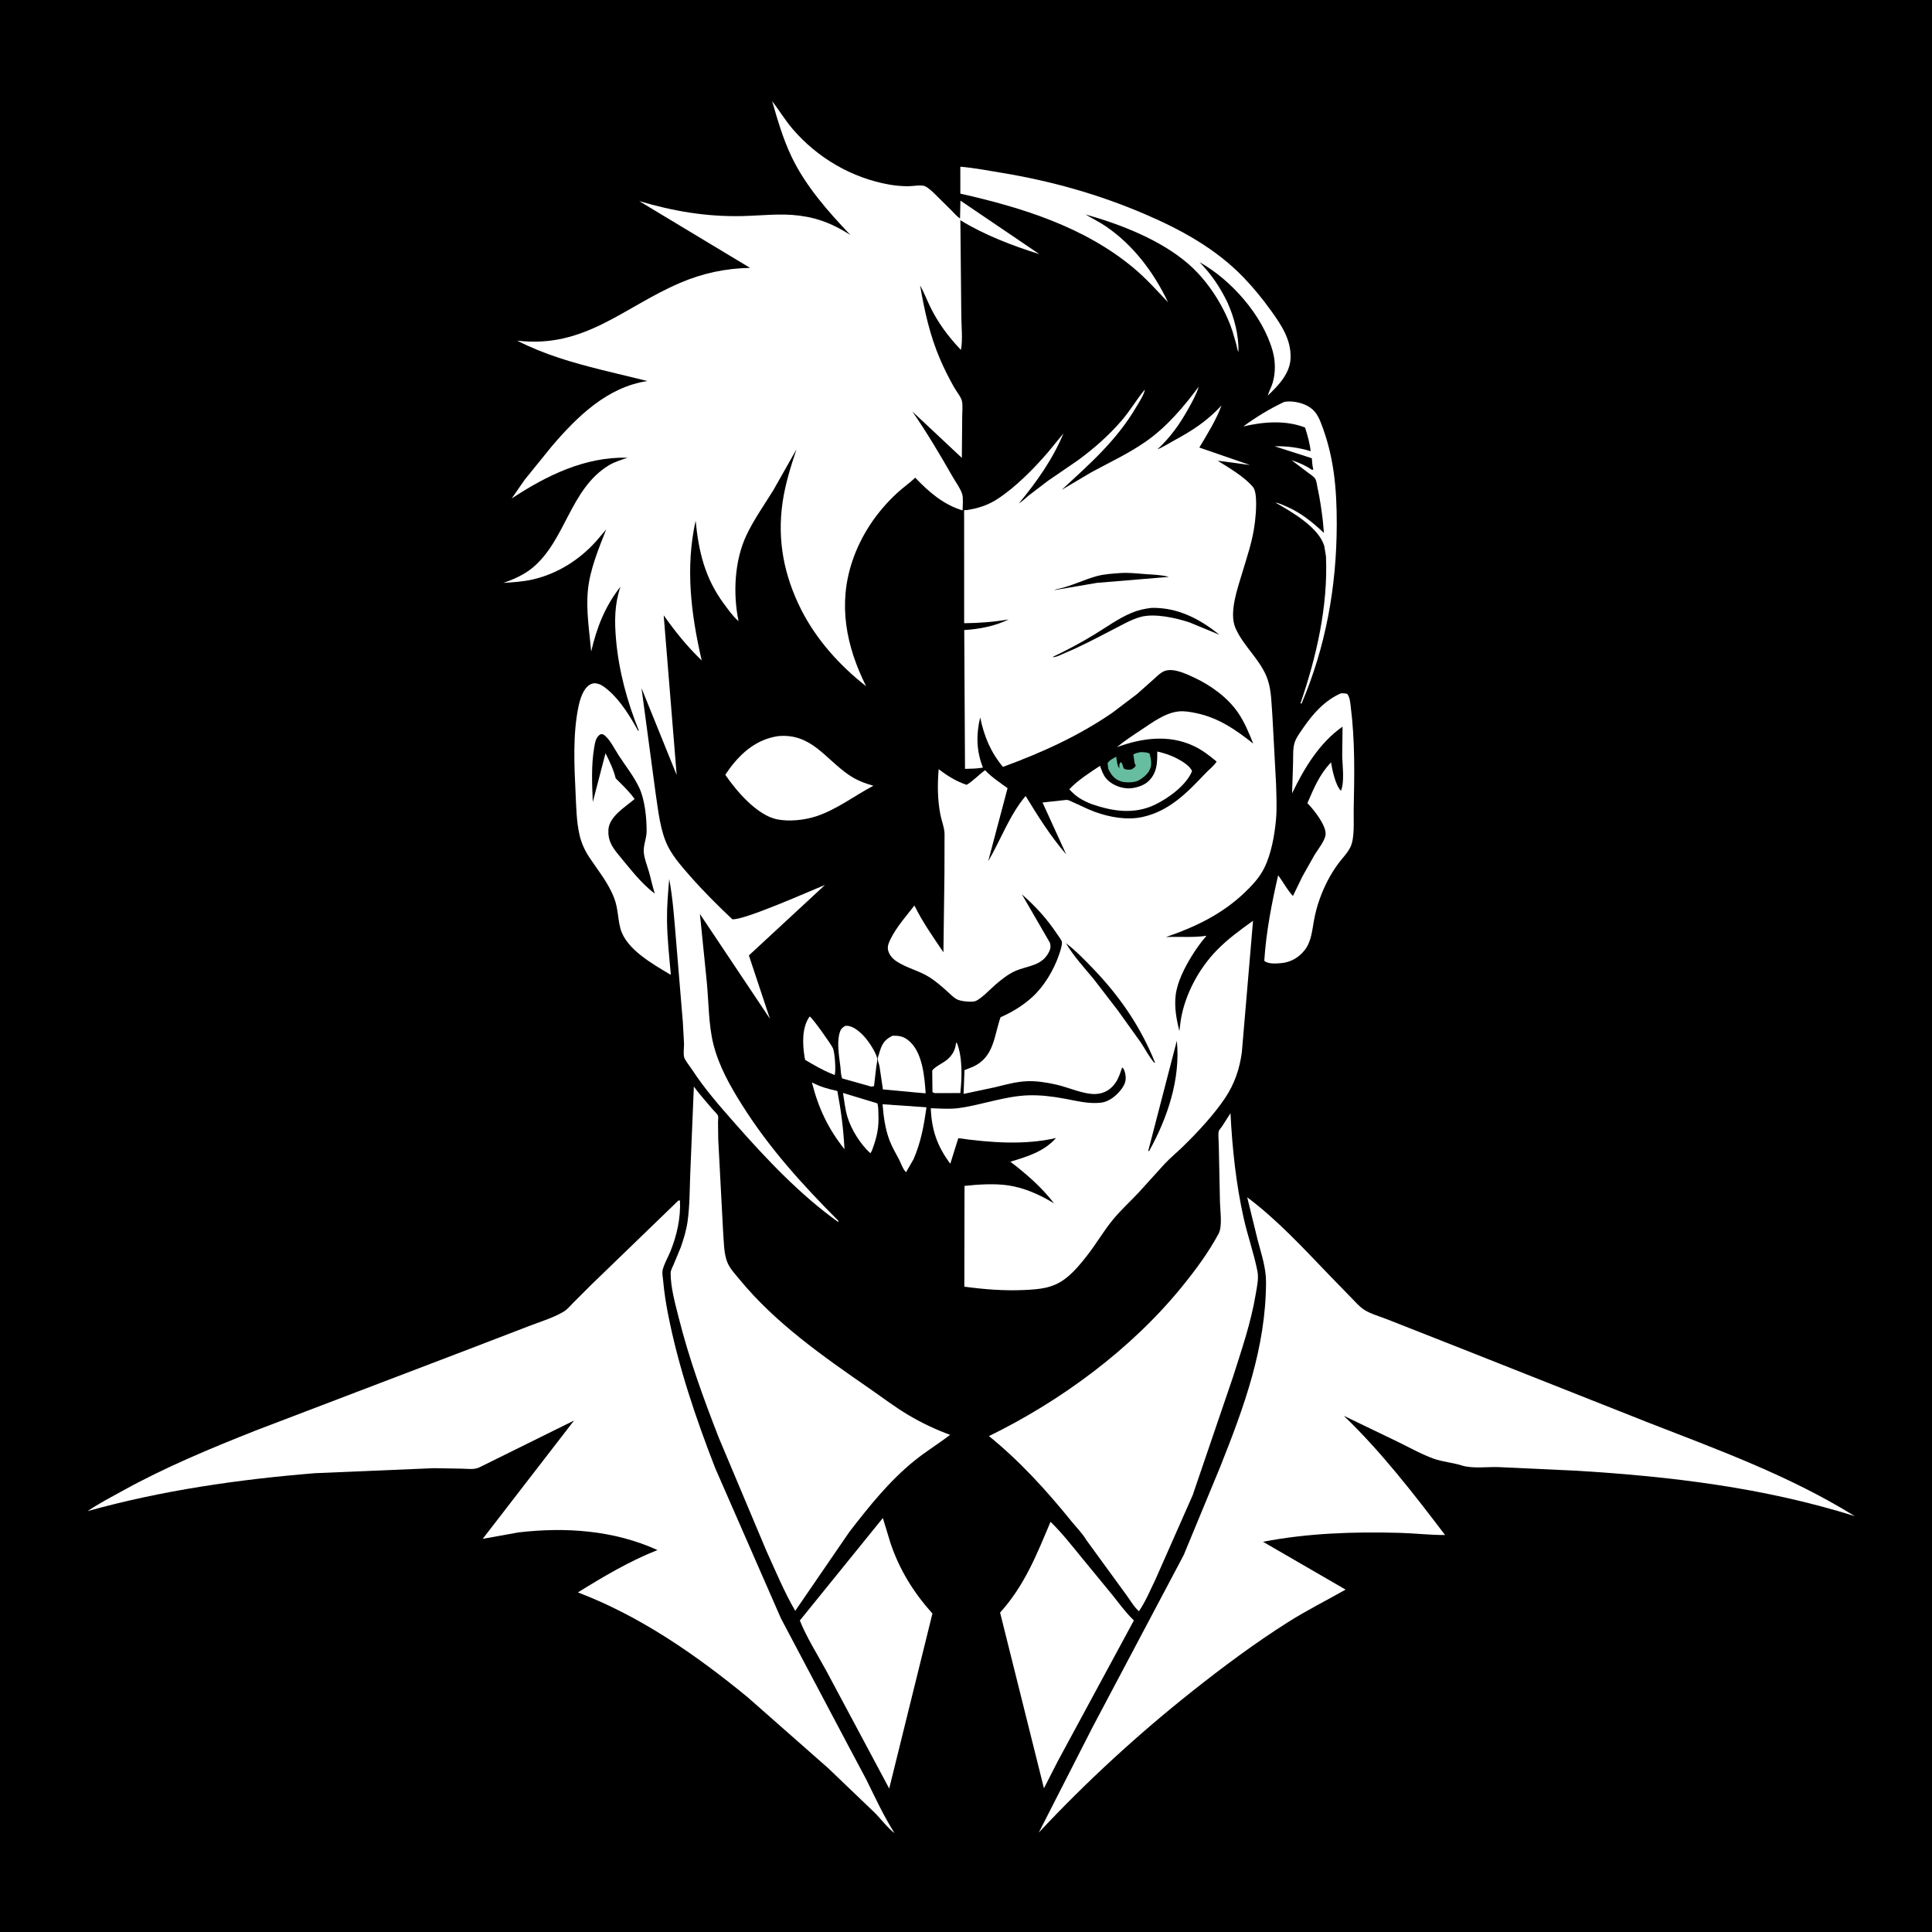<svg version="1.1" xmlns="http://www.w3.org/2000/svg" style="display: block;" viewBox="0 0 2048 2048" width="1024" height="1024">
<path transform="translate(0,0)" fill="rgb(0,0,0)" d="M -0 -0 L 2048 0 L 2048 2048 L -0 2048 L -0 -0 z"/>
<path transform="translate(0,0)" fill="rgb(103,189,159)" d="M 1209.17 797.251 C 1212.02 797.46 1216.58 797.202 1218.72 799.122 C 1219.74 803.494 1220.88 808.008 1219.94 812.5 C 1218.56 819.14 1212.35 824.346 1206.67 827.425 C 1202.56 829.653 1192.95 829.877 1188.49 828.395 C 1181.06 825.931 1178.08 821.606 1174.78 814.957 L 1174.08 809 C 1176.26 805.627 1179.83 804.071 1183.24 802.149 C 1183.89 805.819 1184.13 811.605 1186.49 814.5 C 1186.56 811.55 1186.1 810.134 1188 807.803 C 1189.89 809.069 1190.39 812.342 1191.15 814.5 C 1193.79 816.275 1195.86 815.783 1199 815.824 C 1201.26 814.419 1202.82 813.955 1204.02 811.5 C 1203.63 810.816 1202.95 809.761 1202.79 809 C 1202.16 806.04 1202.16 803.135 1201.29 800 C 1203.39 798.185 1206.53 797.871 1209.17 797.251 z"/>
<path transform="translate(0,0)" fill="rgb(255,255,255)" d="M 860.683 1147.42 C 869.674 1152.05 877.759 1154.39 887.616 1156.46 C 891.564 1177.28 894.12 1197.05 895.186 1218.21 C 877.814 1196.49 867.368 1174.2 860.683 1147.42 z"/>
<path transform="translate(0,0)" fill="rgb(255,255,255)" d="M 1013.41 1105.5 L 1014.33 1105.43 C 1020.47 1120.83 1019.74 1142.55 1017.99 1158.68 L 992.75 1158.74 C 990.464 1158.69 990.431 1158.98 988.454 1157.57 L 988.203 1135.2 C 988.941 1131.94 1000.42 1126.36 1003.76 1123.51 C 1009.62 1118.52 1012.7 1113.17 1013.41 1105.5 z"/>
<path transform="translate(0,0)" fill="rgb(255,255,255)" d="M 858.293 1077.5 C 861.175 1078.85 880.832 1106.72 882.922 1111.09 C 884.895 1115.22 886.392 1135.64 884.726 1139.6 L 881.5 1138.18 C 871.99 1134.49 862.299 1128.65 853.492 1123.54 L 852.885 1120.59 C 850.677 1106.88 849.846 1089.12 858.293 1077.5 z"/>
<path transform="translate(0,0)" fill="rgb(255,255,255)" d="M 893.616 1158.58 L 930.029 1169.62 C 931.237 1173.23 931.016 1177.54 931.169 1181.35 C 931.732 1195.34 929.768 1204.43 925.059 1217.55 C 924.399 1219.48 923.823 1220.88 922.574 1222.5 C 912.031 1212.7 902.521 1197.78 898.314 1183.98 C 895.876 1175.98 895.001 1166.86 893.616 1158.58 z"/>
<path transform="translate(0,0)" fill="rgb(255,255,255)" d="M 895.867 1087.5 L 897.516 1087.41 C 904.848 1087.41 912.755 1094.78 917.192 1099.98 C 921.623 1105.17 928.075 1115.02 929.847 1121.61 C 930.354 1123.49 929.149 1128.86 928.876 1130.91 L 926.5 1151.37 L 923.5 1151.83 L 892.765 1143.19 C 891.259 1139.79 891.312 1134.85 890.877 1131.06 C 889.608 1120.02 887.018 1106.54 889.816 1095.66 C 890.902 1091.43 892.164 1089.77 895.867 1087.5 z"/>
<path transform="translate(0,0)" fill="rgb(255,255,255)" d="M 935.549 1170.56 L 982.122 1173.78 C 979.324 1193.25 976.277 1210.8 968.343 1228.91 L 960.423 1242.62 C 957.134 1239.45 955.098 1233.09 952.974 1229 C 949.472 1222.26 945.545 1215.8 942.862 1208.66 C 938.255 1196.41 936.613 1183.52 935.549 1170.56 z"/>
<path transform="translate(0,0)" fill="rgb(255,255,255)" d="M 946.023 1097.96 C 953.74 1097.7 958.634 1098.8 964.5 1104.2 C 977.984 1116.6 980.109 1141.78 981.228 1158.98 L 968.76 1157.88 L 935.932 1154.82 L 932.303 1130.35 C 931.812 1127.66 929.951 1123.85 930.504 1121.27 L 933.026 1113.19 C 935.615 1105.32 938.618 1101.75 946.023 1097.96 z"/>
<path transform="translate(0,0)" fill="rgb(255,255,255)" d="M 1226.75 796.631 C 1233.7 798.201 1240.66 800.468 1247.02 803.7 C 1252.23 806.347 1261.74 811.905 1263.58 817.5 C 1257.52 832.463 1238.31 846.362 1224.13 853.086 C 1201.86 863.639 1179.26 860.043 1156.77 852.221 C 1146.82 848.163 1140.85 844.668 1133.51 836.722 C 1142.4 827.095 1155.19 819.051 1166.1 811.809 C 1167.61 816.233 1169.33 821.257 1172.31 824.911 C 1177.65 831.471 1187.16 835.417 1195.5 835.686 C 1202.76 835.921 1212.85 832.916 1218 827.567 C 1226.78 818.433 1226.76 808.475 1226.75 796.631 z"/>
<path transform="translate(0,0)" fill="rgb(255,255,255)" d="M 1361.29 426.043 C 1368.21 424.78 1376.49 426.146 1382.94 428.851 C 1392.17 432.72 1396.35 438.495 1399.95 447.572 C 1414.11 483.294 1417.08 518.037 1417.01 556.054 C 1416.88 621.608 1405.44 685.552 1379.64 745.958 L 1378.58 745.5 C 1395.59 695.987 1407.87 642.375 1405.58 589.747 L 1403.83 579 C 1398.17 559.086 1368.99 542.415 1352.03 532.797 C 1356.02 533.312 1360.12 535.378 1363.83 536.976 C 1378.88 543.458 1391.63 553.749 1403.42 564.944 L 1402.22 551.687 C 1400.84 540.233 1399.2 528.72 1396.71 517.451 C 1396.12 514.818 1395.69 510.316 1394.5 507.988 C 1393.22 505.485 1389.08 502.873 1386.82 501.224 L 1369.04 487.794 C 1377.14 490.43 1383.9 493.42 1391 498.162 L 1392.16 497.5 C 1391.06 493.659 1390.91 489.724 1390.6 485.758 L 1351.14 473.066 C 1364 472.705 1377.1 474.496 1389.37 478.295 C 1388.44 469.895 1385.98 461.275 1383.43 453.225 C 1362.79 445.099 1338.93 447.122 1317.96 452.055 C 1331.4 442.096 1346.17 433.218 1361.29 426.043 z"/>
<path transform="translate(0,0)" fill="rgb(255,255,255)" d="M 824.9 780.315 C 859.72 777.151 874.238 803.665 899.289 821.101 C 907.557 826.856 916.19 830.259 925.845 832.937 C 905.055 843.832 887.879 857.694 865.246 865.315 C 852.715 869.333 837.145 871.066 824.188 868.626 C 802.715 864.583 780.515 838.419 768.863 821.348 L 773.391 814.712 C 786.616 796.997 802.558 783.652 824.9 780.315 z"/>
<path transform="translate(0,0)" fill="rgb(255,255,255)" d="M 1421.41 734.934 C 1423.83 734.834 1425.72 734.936 1428.08 735.5 C 1430.88 739.024 1431.2 744.136 1431.76 748.5 C 1436.49 785.344 1435.74 821.631 1434.96 858.678 C 1434.72 869.676 1436.27 887.774 1431.63 897.644 C 1428.6 904.113 1422.75 909.866 1418.5 915.629 C 1410.11 927.002 1403.53 940.03 1398.8 953.323 C 1396.17 960.708 1394.23 968.143 1392.83 975.853 C 1390.87 986.754 1389.97 998.565 1382.76 1007.5 C 1376.44 1015.33 1367.6 1020.33 1357.5 1021.02 C 1352.22 1021.39 1344.3 1022.07 1340.19 1018.5 C 1342.17 987.885 1347.99 957.752 1354.87 927.905 C 1360.45 935.125 1364.24 943.079 1370.56 949.781 L 1380.7 928.884 L 1393.53 906.153 C 1397.03 900.505 1404.89 890.691 1405.21 884.279 C 1405.67 874.874 1393.3 859.123 1386.9 852.448 L 1385.88 851.402 C 1393.05 834.866 1398.48 821.462 1410.92 808.097 C 1412.2 816.103 1415.82 833.04 1421.5 838.263 C 1425.38 828.399 1423.08 812.294 1422.79 801.77 L 1423.16 770.254 C 1398.43 787.671 1382.57 814.234 1369.66 840.988 L 1370.72 808.21 C 1370.92 801.12 1370.25 792.197 1372.91 785.625 C 1375 780.483 1378.86 775.385 1382 770.844 C 1392.23 756.035 1404.67 742.297 1421.41 734.934 z"/>
<path transform="translate(0,0)" fill="rgb(255,255,255)" d="M 1017.97 176.711 C 1032.45 177.92 1047.18 180.772 1061.51 183.132 C 1113.85 191.753 1164.4 205.898 1213.18 226.8 C 1251.97 243.42 1288.95 263.61 1318.45 294.325 C 1329.11 305.433 1338.61 317.142 1347.59 329.661 C 1358.48 344.857 1368.65 360.005 1368.08 379.425 C 1367.59 395.845 1355.1 408.77 1343.87 419.364 C 1345.27 414.605 1347.82 410.23 1349.19 405.437 C 1352.28 394.595 1352.05 382.556 1348.99 371.764 C 1338.34 334.237 1305.29 296.781 1271.52 277.871 C 1284.09 290.692 1293.23 304.279 1301.07 320.433 C 1308.4 336.639 1313.26 355.308 1312.82 373.163 C 1311.56 371.126 1311.19 367.648 1310.61 365.259 L 1306.36 350.72 C 1303.19 341.054 1298.97 331.898 1294.04 323 C 1285.2 307.046 1273.39 291.646 1259.59 279.681 C 1230.29 254.272 1187.63 237.673 1150.66 227.308 C 1157.92 231.694 1165.66 235.405 1172.64 240.202 C 1201.63 260.122 1223.15 288.859 1238.17 320.42 C 1226.35 307.949 1215.27 295.495 1202.04 284.391 C 1149.87 240.591 1083.35 219.996 1018 205.249 L 1017.97 176.711 z"/>
<path transform="translate(0,0)" fill="rgb(255,255,255)" d="M 1113.6 1613.15 C 1125.49 1624.74 1136.04 1638.16 1146.53 1651.02 L 1178.5 1689.92 C 1185.76 1698.88 1192.46 1708.37 1200.72 1716.47 L 1201.99 1717.69 L 1121.4 1866.75 L 1106.62 1895.66 L 1060.14 1709.41 C 1086.02 1680.76 1098.86 1648.2 1113.6 1613.15 z"/>
<path transform="translate(0,0)" fill="rgb(255,255,255)" d="M 935.87 1609.15 L 944.034 1636 C 953.765 1664.54 968.366 1688.03 988.417 1710.43 L 942.591 1895.94 L 928.043 1868.66 L 875.856 1771 C 866.403 1753.66 855.244 1736.09 847.84 1717.82 L 935.87 1609.15 z"/>
<path transform="translate(0,0)" fill="rgb(255,255,255)" d="M 1304.37 1180.03 C 1306.21 1217.09 1310.22 1254.86 1318.31 1291.08 C 1322.53 1309.99 1329.25 1328.75 1332.95 1347.64 C 1334.47 1355.4 1332.37 1364.3 1331.09 1372 C 1326.11 1402.08 1316.1 1431.08 1306.88 1460.06 L 1264.29 1584.97 L 1225.17 1673.54 C 1219.63 1685.02 1214.48 1697.41 1207.33 1707.98 C 1202.23 1703.63 1197.91 1696.01 1193.87 1690.57 L 1151.65 1632.62 C 1147.66 1625.73 1140.75 1618.78 1135.69 1612.53 C 1109.15 1579.76 1081.16 1548.93 1048.33 1522.31 C 1124.67 1485.06 1198.98 1430.23 1252.67 1364.28 C 1267.12 1346.53 1280.81 1328.05 1291.71 1307.88 C 1295.95 1300.04 1293.45 1283.93 1293.23 1274.8 L 1291.94 1213.06 C 1291.94 1209.33 1291.03 1202.34 1292 1198.91 C 1292.34 1197.72 1294.71 1195.05 1295.49 1193.91 L 1304.37 1180.03 z"/>
<path transform="translate(0,0)" fill="rgb(255,255,255)" d="M 735.51 1151.78 C 741.584 1160.15 748.539 1167.77 755.182 1175.68 C 756.616 1177.39 760.554 1181.03 761.132 1182.77 C 761.626 1184.26 761.121 1188.06 761.125 1189.87 L 761.368 1208.01 L 766.522 1305.59 C 767.409 1316.01 767.092 1329.08 771.275 1338.73 C 774.039 1345.11 779.656 1351.04 784.072 1356.41 C 822.003 1402.54 872.018 1437.5 920.785 1471.26 C 934.8 1480.96 948.876 1491.72 963.552 1500.37 C 977.358 1508.51 992.105 1515.51 1007.15 1520.99 C 994.704 1530.56 981.23 1538.74 969.021 1548.67 C 942.303 1570.38 921.243 1596.9 900.301 1623.96 L 842.975 1707.57 C 831.245 1687.35 822.072 1665.19 812.383 1643.91 L 761.969 1524.11 C 745.441 1481.7 730.383 1440.3 719.279 1396.08 C 715.577 1381.34 710.895 1364.75 710.911 1349.5 C 710.914 1346.62 712.815 1343.35 713.941 1340.74 L 721.479 1322.58 C 724.702 1313.6 727.523 1304.22 728.861 1294.75 C 731.262 1277.75 731.016 1260.62 731.727 1243.5 L 735.51 1151.78 z"/>
<path transform="translate(0,0)" fill="rgb(255,255,255)" d="M 1322.1 1269.19 C 1353.42 1292.65 1380.9 1322.31 1407.93 1350.48 L 1431.98 1375.23 C 1436.27 1379.55 1440.83 1384.95 1445.91 1388.29 C 1452.93 1392.9 1463.32 1395.64 1471.19 1398.82 L 1551.09 1430.3 L 1745.76 1507.4 C 1821.47 1536.91 1896.74 1564.18 1966.16 1607.18 C 1870.09 1576.94 1771.09 1565.08 1671 1559.01 L 1588.71 1555.2 C 1576.04 1554.73 1561.17 1557.14 1549.13 1553.34 C 1539.53 1550.31 1529.21 1549.67 1519.78 1546.27 C 1506.47 1541.47 1493.73 1534.19 1481 1528.04 L 1424.5 1500.8 C 1464.13 1538.84 1498.66 1583.54 1531.85 1627.19 C 1515.91 1627.28 1499.75 1625.32 1483.77 1624.89 C 1435.27 1623.58 1386.58 1625.12 1338.84 1634.35 L 1426.39 1685.04 C 1406.04 1696.58 1385 1707.09 1365.23 1719.62 C 1330.16 1741.86 1296.57 1766.84 1264.06 1792.62 C 1206.29 1838.43 1151.47 1888.73 1101.13 1942.64 L 1158.34 1830.53 L 1254.79 1648.39 L 1293.29 1555.35 C 1318.68 1491.65 1341.82 1428.79 1342.04 1359.34 C 1342.09 1343.55 1337.05 1329.45 1333.15 1314.33 L 1322.1 1269.19 z"/>
<path transform="translate(0,0)" fill="rgb(255,255,255)" d="M 719.235 1272.5 L 720.786 1272.69 C 721.686 1291.01 717.502 1309.62 710.664 1326.55 C 708.167 1332.74 704.094 1339.51 702.517 1345.93 C 701.619 1349.59 702.638 1353.98 702.976 1357.69 C 704.059 1369.61 705.86 1381.37 708.165 1393.11 C 719.186 1449.2 737.556 1503.29 758.226 1556.46 L 827.841 1715.59 L 898.945 1849.97 L 918.163 1886.09 C 927.743 1905.43 936.643 1924.94 948.242 1943.2 C 940.462 1937.27 933.983 1928.28 926.977 1921.3 L 877.747 1874.18 L 792.393 1799.02 C 737.893 1754.32 678.914 1713.25 612.586 1688.03 C 639.73 1671.19 667.17 1654.9 696.939 1643.11 C 650.733 1622.1 599.671 1618.6 549.758 1624.4 L 511.693 1631.23 L 608.53 1505.83 L 508.319 1555.38 C 502.874 1558.14 496.032 1556.97 490.021 1556.84 L 459.776 1556.33 L 334.091 1561.63 C 253.36 1568.16 170.936 1580 92.846 1601.86 C 104.715 1593.78 117.879 1586.98 130.466 1580.03 C 175.802 1555.01 222.796 1535.54 270.833 1516.48 L 497.879 1429.85 L 561.455 1405.42 C 573.114 1400.95 587.234 1396.69 597.812 1390.2 C 601.457 1387.96 604.737 1383.93 607.752 1380.9 L 626.664 1362 L 719.235 1272.5 z"/>
<path transform="translate(0,0)" fill="rgb(255,255,255)" d="M 818.503 107.192 C 826.002 116.99 832.216 127.383 840.314 136.823 C 866.616 167.483 903.164 188.796 943.026 195.726 C 949.438 196.841 955.993 197.379 962.5 197.413 C 967.037 197.437 976.029 195.833 979.89 197.16 C 983.564 198.423 988.318 203.082 991.128 205.774 L 1008.66 223.124 C 1011.48 225.943 1014.36 229.462 1017.68 231.633 L 1018.09 212.659 L 1101.73 269.37 C 1073.93 260.769 1042.75 248.784 1018.03 233.416 L 1019.02 334.505 C 1019.06 345.789 1020.7 359.975 1018.64 370.968 C 1005.18 356.768 994.508 342.525 985.904 324.912 C 982.316 317.567 979.397 309.648 975.332 302.576 C 980.11 329.92 985.582 355.286 996.621 380.998 C 1000.91 390.988 1005.87 400.668 1011.15 410.167 C 1013.58 414.549 1019.05 421.1 1019.82 425.683 C 1020.68 430.737 1019.94 437.381 1019.96 442.623 L 1019.6 485.391 L 967.138 436.211 C 982.513 458.457 996.448 481.911 1009.84 505.384 C 1012.92 510.783 1018.16 517.842 1019.94 523.691 C 1021.31 528.181 1020.41 536.207 1020.39 541.074 C 1000.19 535.012 984.34 521.31 970.168 506.353 C 964.172 512.116 957.166 516.913 951.027 522.574 C 929.446 542.472 912.698 567.236 903.389 595.16 C 888.105 641.006 897.044 685.238 918.099 727.401 C 890.503 705.998 865.323 677.903 849.5 646.645 C 831.157 610.409 823.702 572.892 829.566 532.488 C 832.377 513.12 838.16 494.798 844.308 476.291 L 819.953 519.317 C 810.209 535.19 799.335 550.312 791.319 567.205 C 778.518 594.181 776.863 629.444 782.891 658.362 L 781.958 657.604 C 776.532 652.775 771.904 646.133 767.59 640.327 C 747.398 613.152 740.64 585.197 737.395 551.991 C 726.319 601.681 732.512 651.051 743.841 700.11 C 728.633 685.553 715.651 669.414 703.54 652.237 L 717.305 821.536 L 680.027 729.434 L 694.928 840.5 C 697.793 859.156 699.769 881.608 708.706 898.458 C 714.495 909.374 723.158 919.179 731.286 928.42 C 745.515 944.597 760.622 959.691 776.303 974.453 C 789.001 975.586 858.531 944.482 874.462 938.164 L 793.846 1012.8 L 816.157 1079.92 L 741.938 968.852 L 749.252 1041.24 C 751.325 1062.52 751.037 1086.59 756.292 1107.18 C 762.226 1130.43 773.818 1150.96 786.478 1171.1 C 815.413 1217.12 850.573 1255.82 888.805 1294.2 L 888.5 1295.36 C 847.937 1266.46 811.369 1227.56 778.638 1190.34 C 762.828 1172.36 746.637 1153.96 733.607 1133.83 C 731.585 1130.7 725.852 1123.75 725.132 1120.39 C 724.305 1116.55 725.135 1110.48 725.102 1106.42 L 723.866 1083.79 L 716.602 996.21 C 714.767 974.751 713.359 953.015 709.414 931.828 C 708.147 946.309 706.891 960.85 707.054 975.397 C 707.269 994.534 709.399 1013.8 711.099 1032.86 L 710.32 1032.98 C 692.269 1022.06 663.765 1006.44 657.732 984.461 C 654.75 973.594 655.288 963.144 651.107 952.173 C 644.762 935.524 633.953 922.842 624.329 908.215 C 619.866 901.431 616.34 893.563 614.451 885.654 C 611.16 871.88 610.879 856.339 610.199 842.203 C 608.76 812.286 607.013 778.249 613.263 748.806 C 614.879 741.188 618.151 729.981 625.247 725.815 C 628.229 724.065 631.024 723.934 634.303 724.952 C 638.469 726.244 642.12 729.321 645.365 732.138 C 657.782 742.917 668.464 760.071 676.283 774.5 L 677.187 774.5 C 664.82 743.695 655.942 711.204 653.039 678.113 C 651.314 658.456 651.353 640.726 657.715 621.933 C 641.377 642.627 632.593 665.187 626.674 690.618 C 624.788 669.04 621.115 647.58 623.181 625.83 C 625.253 604.025 634.584 581.515 642.575 561.247 L 632.163 573.45 C 614.603 593.25 591.005 608.172 565.076 614.183 C 554.78 616.57 544.084 617.257 533.558 617.891 C 544.39 614.264 555.966 609.046 564.779 601.65 C 599.747 572.306 604.281 518.553 645.1 493.427 C 651.179 489.685 658.51 487.532 665.23 485.181 C 620.09 484.002 579.167 504.186 542.41 528.433 L 556.116 508.639 L 584.851 473.169 C 611.752 441.67 643.662 410.285 686.34 403.906 L 637.874 392.148 C 606.174 384.129 577.519 376.037 548.193 361.1 C 619.644 369.639 660.642 325.736 720.741 299.937 C 744.77 289.622 769.063 284.45 795.125 283.971 L 677.524 213.154 C 713.824 223.928 749.024 229.909 787 229.047 C 806.681 228.6 827.648 225.935 847.222 228.579 L 849 228.834 C 868.657 231.362 884.988 238.556 901.491 249.121 C 877.836 224.252 853.846 197.141 838.982 165.911 C 830.07 147.187 824.214 127.074 818.503 107.192 z"/>
<path transform="translate(0,0)" fill="rgb(0,0,0)" d="M 636.19 778.5 C 637.574 778.319 638.357 777.912 639.646 778.676 C 645.897 782.381 651.843 794.654 655.999 801 C 663.12 811.874 672.251 823.426 677.692 835.21 C 683.648 848.108 685.546 867.329 685.427 881.417 C 685.361 889.111 681.799 895.951 682.465 903.632 C 683.079 910.708 686.108 917.684 688.018 924.498 C 690.149 932.097 691.642 939.671 694.119 947.209 C 679.166 936.232 667.124 919.727 655.207 905.59 C 648.467 897.356 644.236 890.293 644.939 879.5 C 645.867 865.266 662.948 855.415 672.719 846.963 C 666.966 838.897 659.674 832.092 652.691 825.106 C 650.263 815.497 646.282 807.275 641.866 798.455 L 628.393 850.173 C 627.592 831.157 626.638 811.636 629.818 792.782 C 630.747 787.272 631.351 781.923 636.19 778.5 z"/>
<path transform="translate(0,0)" fill="rgb(255,255,255)" d="M 1270.77 409.779 C 1268.25 417.974 1263.66 426.207 1259.48 433.656 C 1250.26 450.06 1240.81 463.424 1226.95 476.271 C 1232.71 474.114 1238.43 470.257 1243.89 467.302 C 1264 456.414 1279.22 446.658 1294.84 429.831 C 1289.12 445.417 1279.8 460.153 1271.34 474.397 L 1324.97 492.939 L 1290.65 488.337 C 1302.57 495.666 1319.32 505.568 1328.23 516.283 C 1333.31 522.387 1331.33 544.575 1330.39 552.484 L 1330.14 554.5 C 1327.98 572.831 1321.95 590.096 1316.67 607.692 C 1311.92 623.552 1302.68 649.278 1309.52 665.406 C 1317.92 685.21 1336.52 699.414 1343.73 720.204 C 1347.96 732.405 1347.82 747.399 1348.88 760.249 L 1352.69 831.042 C 1352.99 843.531 1353.75 856.462 1352.6 868.912 C 1351.07 885.469 1347.64 904.918 1340.24 919.961 C 1335.15 930.316 1327.14 938.826 1318.84 946.688 C 1294.81 969.44 1266.87 982.663 1235.94 993.356 C 1249.74 992.595 1263.78 994.071 1277.48 992.155 L 1278.96 991.938 C 1272.98 998.771 1267.57 1006.41 1262.84 1014.16 C 1255.67 1025.9 1247.94 1041.01 1246.28 1054.81 C 1244.71 1067.88 1247.08 1080.42 1250.17 1093.06 L 1251.64 1081.48 C 1255.99 1054.53 1270.55 1027.27 1289.44 1007.74 C 1301.17 995.614 1314.6 985.835 1328.27 976.081 L 1316.41 1115.43 C 1314.06 1133.02 1308.61 1149.1 1298.71 1163.86 C 1286.54 1181.99 1269.6 1200.1 1253.99 1215.37 C 1247.54 1221.68 1240.49 1227.42 1234.33 1234.01 L 1206.46 1264.75 C 1197.69 1274 1187.91 1282.99 1179.82 1292.8 C 1169.97 1304.72 1161.99 1318.67 1152.35 1330.96 C 1145.39 1339.84 1138.23 1348.65 1129.18 1355.5 C 1115.85 1365.6 1102.09 1366.68 1086 1367.45 C 1064.53 1368.47 1043.49 1366.78 1022.23 1363.93 L 1022.43 1257.09 C 1036.85 1255.52 1054.29 1254.45 1068.67 1256.54 C 1085.8 1259.04 1102.8 1266.62 1117.37 1275.68 C 1104.19 1258.42 1088.17 1244.64 1071.05 1231.46 C 1088.87 1226.05 1106.55 1220.89 1119.42 1206.35 C 1085.86 1214.06 1049.6 1211.23 1015.84 1206.53 L 1007.46 1233.28 L 1006.81 1233.03 C 993.271 1214.17 987.637 1198.05 986.663 1174.76 C 996.229 1175.09 1006.88 1175.93 1016.35 1174.62 C 1040.75 1171.27 1064.98 1161.99 1089.68 1161.1 C 1102.58 1160.64 1115.72 1162.25 1128.39 1164.61 C 1141.02 1166.95 1154.11 1170.4 1167.05 1168.9 C 1175.55 1167.91 1183.34 1161.59 1188.4 1154.99 C 1192.27 1149.96 1194.13 1145.4 1192.96 1139 C 1192.49 1136.42 1191.74 1133.09 1189.5 1131.51 C 1187.73 1136.76 1185.98 1142.46 1182.94 1147.11 C 1177.98 1154.71 1170.63 1159.32 1161.5 1159.69 C 1148.56 1160.21 1132.39 1152.54 1119.5 1149.69 C 1109.24 1147.43 1098.74 1145.66 1088.2 1146.15 C 1076.86 1146.68 1065.82 1149.82 1054.85 1152.49 L 1021.44 1159.6 L 1022.39 1134.38 L 1031.52 1130.77 C 1053.83 1120.41 1053.63 1098.49 1060.62 1078.31 C 1072.86 1072.99 1084.76 1065.71 1094.59 1056.64 C 1106.96 1045.22 1116.92 1028.41 1122.44 1012.56 C 1123.86 1008.48 1125.72 1003.21 1125.72 998.902 C 1125.71 996.908 1121.94 992.177 1120.73 990.358 C 1109.86 973.995 1097.95 960.931 1083.25 948.057 L 1112.95 999.346 C 1113.95 1002.77 1113.75 1005.48 1112.19 1008.67 C 1104.48 1024.44 1089.51 1023.32 1075.9 1029.46 C 1068.37 1032.86 1061.37 1038.49 1055.15 1043.83 C 1050.36 1047.96 1038.39 1060.74 1032.54 1061.59 C 1027.94 1062.26 1018.52 1061.44 1014.45 1059.36 C 1010.72 1057.45 1007.36 1053.79 1004.21 1050.99 C 998.189 1045.63 992.118 1040.27 985.31 1035.93 C 974.212 1028.85 960.736 1026.11 950.005 1018.81 C 945.773 1015.93 941.95 1011.44 941.229 1006.2 C 940.694 1002.3 942.482 998.581 944.165 995.171 C 950.426 982.492 960.686 971.064 969.318 959.868 C 977.964 977.476 989.101 993.265 1000.07 1009.45 L 1001.15 926.441 L 1001.26 883.638 C 1000.98 876.602 998.077 870.138 996.784 863.277 C 993.744 847.15 993.701 831.649 995.016 815.372 C 1004.43 822.507 1013.47 828.237 1024.7 831.953 C 1031.68 827.762 1037.52 821.256 1044.24 816.448 C 1051.06 823.838 1059.99 829.577 1068.07 835.498 L 1047.51 912.981 C 1060.94 890.108 1069.92 864.343 1087.19 843.763 C 1100.49 865.509 1113.48 886.26 1130.2 905.65 L 1105.11 850.698 L 1129.93 847.985 C 1132.16 847.61 1134.58 849.151 1136.67 850.043 C 1144.74 853.483 1152.45 857.659 1160.71 860.657 C 1176.38 866.347 1194.99 869.694 1211.5 865.955 C 1239.87 859.532 1258.51 840.128 1277.78 819.807 C 1281.53 815.844 1286.87 811.858 1289.67 807.298 C 1281.93 800.836 1274.34 794.914 1265.15 790.647 C 1238.68 778.355 1210.41 782.314 1183.94 792.043 C 1192.21 785.164 1201.31 779.299 1210.25 773.345 C 1221.85 765.624 1235.28 755.578 1249.5 754.139 C 1255.66 753.515 1262.12 754.72 1268.13 755.975 C 1291.68 760.894 1310 773.563 1328.48 788.241 C 1324 777.113 1319.23 765.489 1312.44 755.541 C 1301.3 739.25 1283.25 726.327 1265.54 718.108 C 1257.08 714.179 1243.91 707.859 1234.58 711.284 C 1230.27 712.863 1226.79 716.584 1223.44 719.6 L 1205.28 735.728 L 1179.08 755.589 C 1142.81 780.49 1104.24 797.846 1063.14 812.938 C 1049.89 796.882 1043.27 780.626 1039.02 760.446 C 1034.67 778.907 1034.93 795.98 1041.98 813.698 C 1035.64 814.799 1029.37 814.896 1022.95 815.036 L 1022.14 667.889 C 1037.97 666.938 1054.95 663.681 1069.27 656.603 C 1053.49 659.309 1038.04 660.514 1022.05 660.626 L 1022.03 561.344 L 1022.02 545.685 C 1022.02 545.143 1021.89 541.346 1022.02 541.135 C 1022.52 540.285 1023.97 540.852 1024.95 540.698 C 1036.76 538.845 1047 535.628 1057.12 529.102 C 1076.23 516.782 1095.92 496.829 1110.83 479.5 L 1127.28 459.45 C 1116.26 486.343 1098.57 511.354 1080.06 533.607 C 1083.86 531.404 1087.08 528.009 1090.5 525.241 L 1110.8 509.735 L 1142.6 487.948 C 1159.5 475.59 1175.51 461.499 1189.16 445.594 C 1198.03 435.259 1204.81 423.466 1213.47 413.054 L 1213.47 413.785 C 1212.23 419.176 1207.41 426.419 1204.59 431.232 C 1183.63 466.989 1155.41 491.514 1125.5 519.22 L 1156.89 500.61 C 1176.45 490.003 1196.79 480.574 1215.05 467.758 C 1236.99 452.368 1254.93 431.093 1270.77 409.779 z"/>
<path transform="translate(0,0)" fill="rgb(0,0,0)" d="M 1187.94 607.416 C 1196.69 606.867 1205.96 607.933 1214.7 608.606 C 1222.78 609.229 1231.2 609.325 1239.04 611.538 L 1162.81 617.856 L 1117.5 625.583 C 1118.84 624.861 1120 624.599 1121.5 624.282 C 1135.53 621.327 1148.62 614.569 1162.48 610.759 C 1170.73 608.494 1179.45 608.071 1187.94 607.416 z"/>
<path transform="translate(0,0)" fill="rgb(0,0,0)" d="M 1247.49 1103.2 C 1251.58 1143.96 1237.47 1185.35 1217.94 1220.5 L 1217.25 1219.72 L 1247.49 1103.2 z"/>
<path transform="translate(0,0)" fill="rgb(0,0,0)" d="M 1129.96 999.788 C 1140.82 1008.18 1150.14 1017.84 1159.6 1027.73 C 1187.61 1057.03 1209.29 1088.81 1224.42 1126.5 L 1223.49 1126.44 C 1218.03 1120.29 1213.91 1111.91 1209.29 1105.04 L 1184.72 1070.8 L 1159.42 1037.93 C 1149.23 1025.6 1138.03 1013.66 1129.96 999.788 z"/>
<path transform="translate(0,0)" fill="rgb(0,0,0)" d="M 1220.99 644.352 C 1248.49 643.968 1271.64 655.877 1292.55 672.833 L 1261.09 659.847 C 1246.69 655.016 1223.98 649.915 1209.19 653.941 C 1198.67 656.806 1188.27 663.086 1178.55 667.987 C 1162.16 676.461 1145.85 685.18 1128.79 692.247 C 1125.25 693.712 1119.28 697.075 1115.61 696.5 C 1131.08 689.189 1145.72 681.356 1160.32 672.452 C 1172.99 664.727 1185.89 655.316 1199.59 649.62 C 1206.63 646.696 1213.48 645.189 1220.99 644.352 z"/>
</svg>